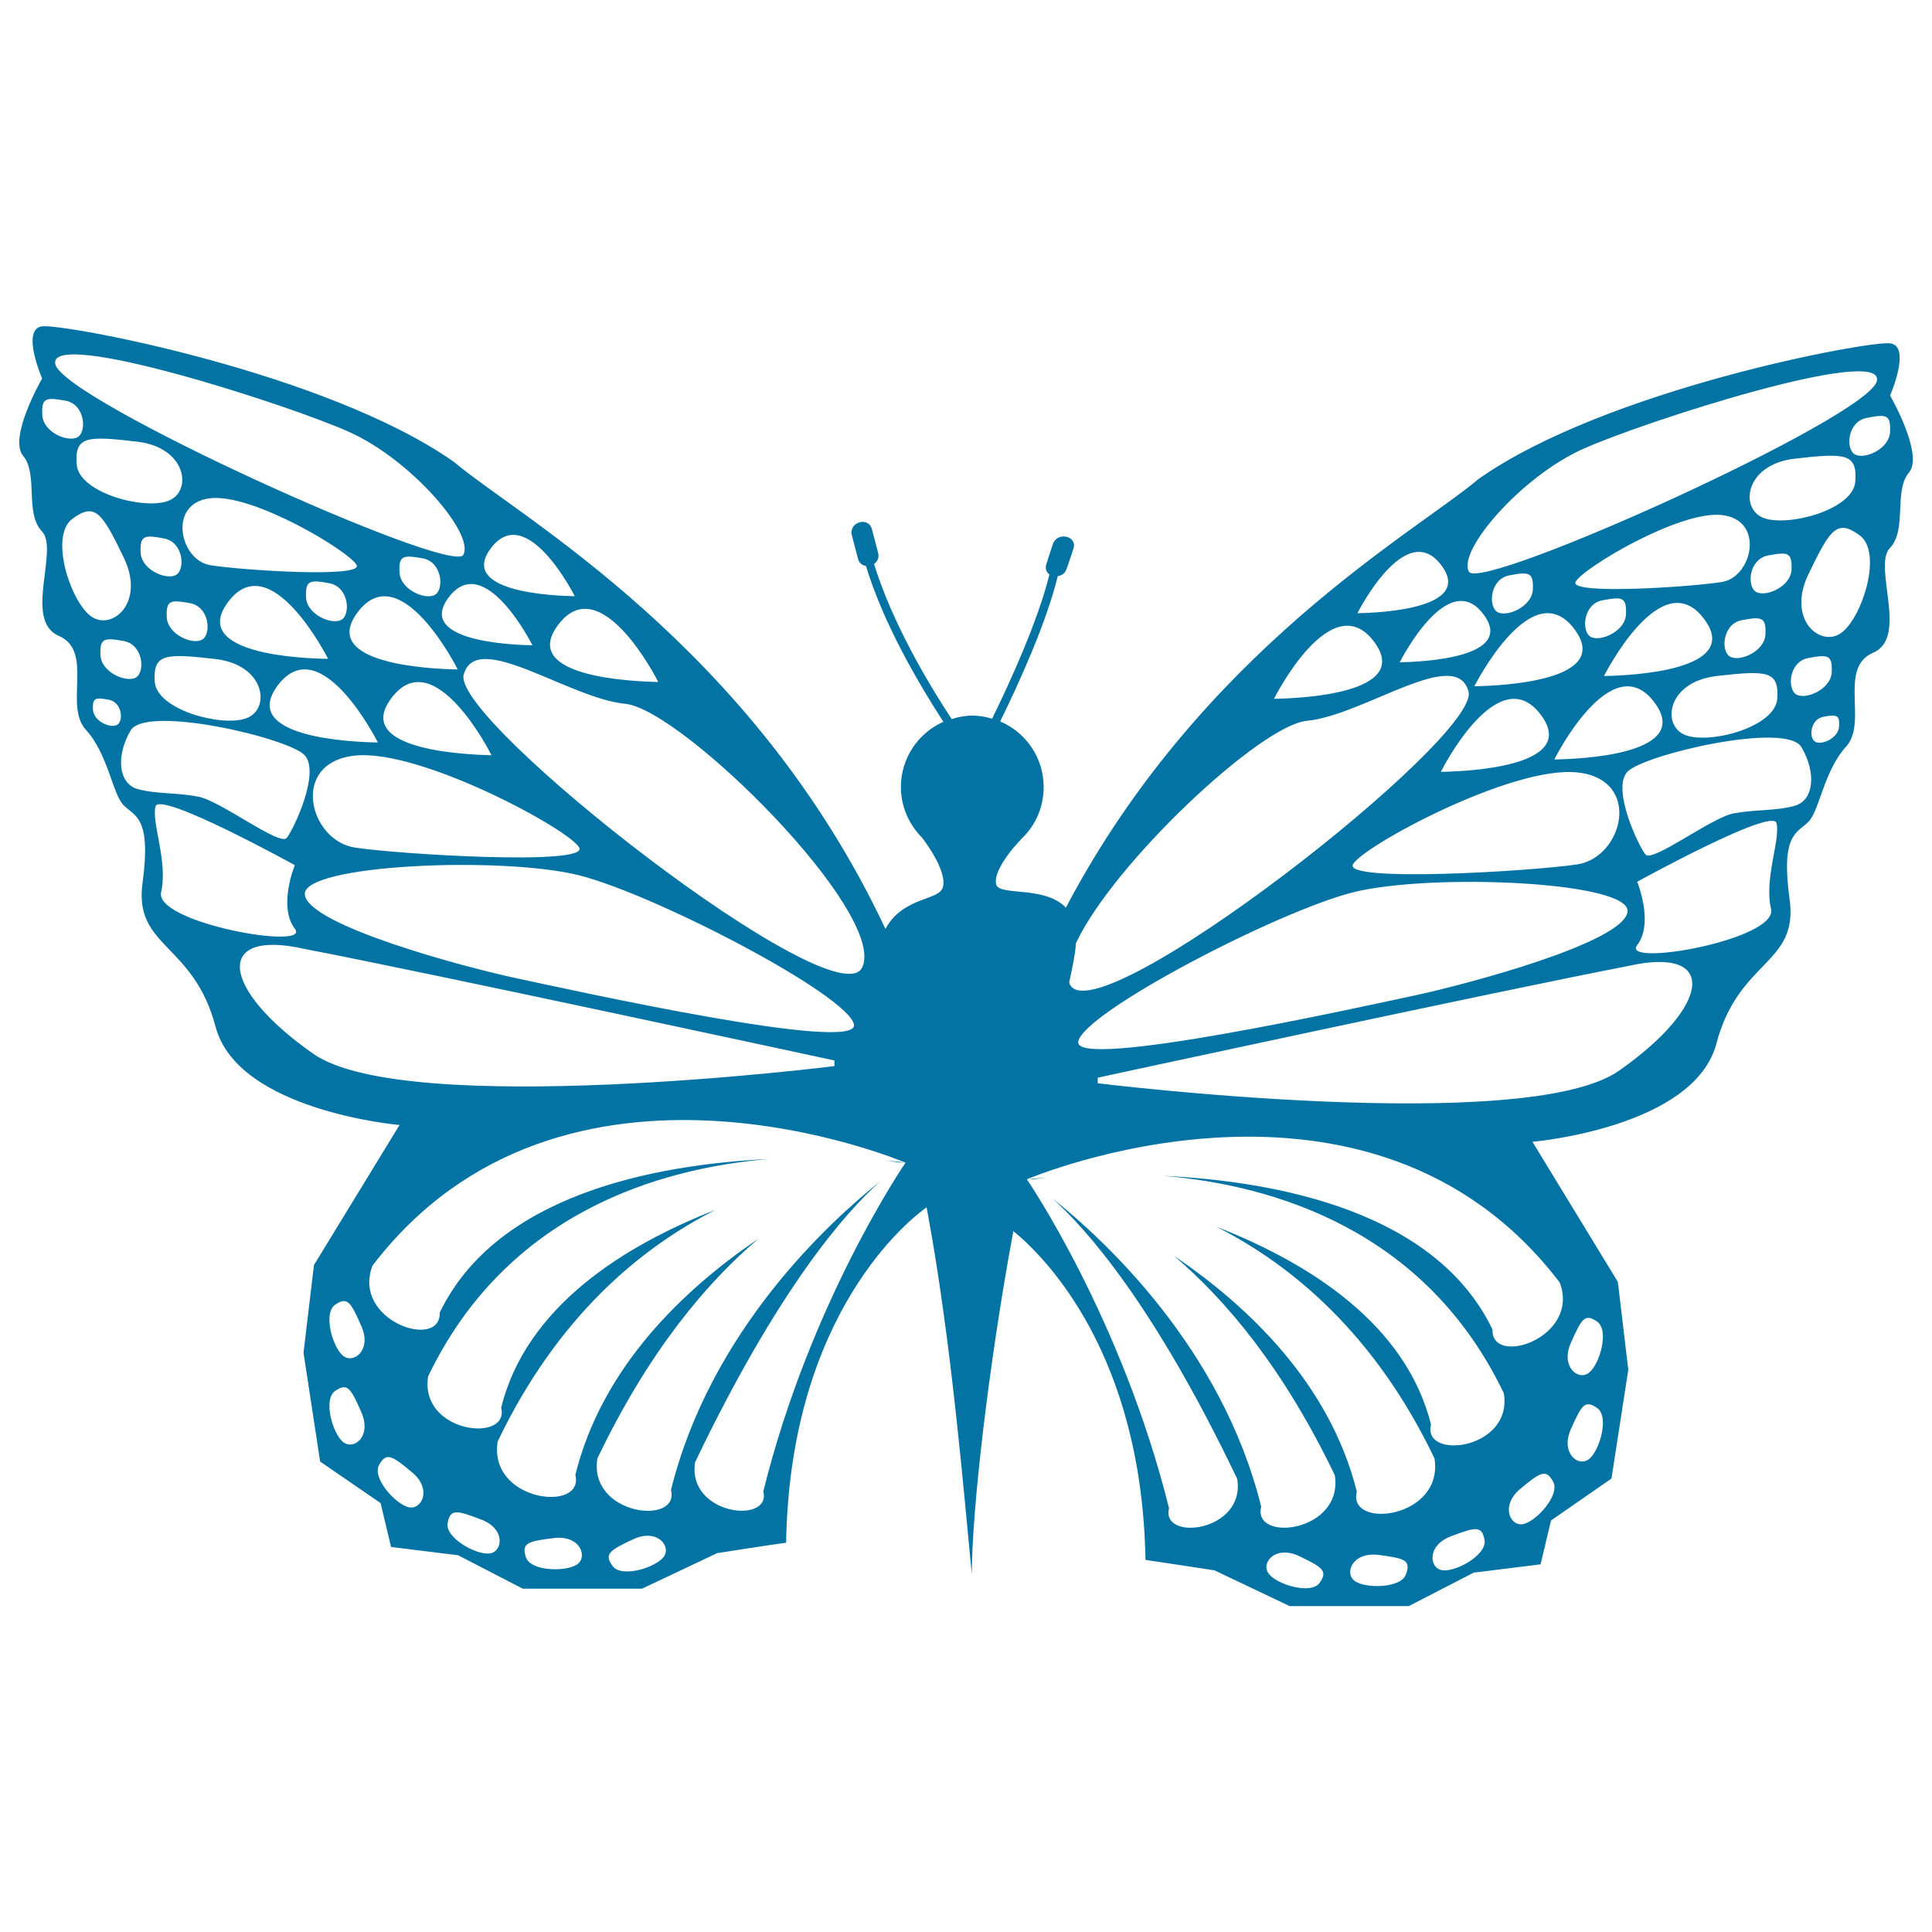 <svg xmlns="http://www.w3.org/2000/svg" viewBox="0 0 1000 1000" style="fill:#0273a2">
<title>Delicacy Of Butterfly Shapes SVG icon</title>
<g><g><path d="M535.1,610.4c0,0,2.3-0.4,6.5-0.9c-6.3,0.5-10,1-10,1S532.8,610.4,535.1,610.4L535.1,610.4z"/><path d="M978.3,204.7c0,0,11.2-25.6,0-27c-11.2-1.4-147.2,23.8-213.1,70.3c-32.4,27.4-143.6,88.9-213.5,221.8c-11-11.6-34.7-5.8-36.1-12.1c-1.9-8.4,13.5-24,13.7-24.1c6.8-6.7,10.9-16,10.9-26.2c0-15.3-9.3-28.4-22.5-34c10-20.4,24-51.3,29.8-75.2c2-0.3,3.8-1.4,4.6-3.8c1.2-3.5,2.4-7,3.5-10.4c2.2-6.6-8.3-9-10.6-2.5c-1.2,3.5-2.3,7-3.4,10.5c-0.8,2.4,0.1,4.3,1.6,5.3c-5.8,23.5-19.8,54.6-29.7,74.7c-3.2-1-6.7-1.6-10.2-1.6c-3.7,0-7.3,0.7-10.7,1.8c-12.8-19.5-31-50.4-40.2-80.3c1.7-1.2,2.8-3.2,2.1-5.8c-1.1-4.1-2.1-8.2-3.2-12.2c-1.8-6.8-12.1-3.6-10.4,3.1c1.1,4.1,2.1,8.2,3.2,12.2c0.6,2.3,2.2,3.4,4.1,3.7c9.1,30,27.2,60.8,40.1,80.7c-12.9,5.7-22,18.7-22,33.7c0,10.2,4.2,19.5,10.9,26.2c0.1,0.1,13.7,17.4,10.7,26.1c-2.4,6.6-20.7,4.7-29.6,21.2c-68.9-146.7-189.4-213-223.3-241.7C169,192.7,33,167.5,21.8,168.9c-11.1,1.4,0,27,0,27S4.1,226.6,12,236c7.9,9.4,0.7,29.6,9.7,39c9,9.4-9.7,46.2,8.7,54.1c18.4,8,2.5,36.1,14.1,48.7c11.5,12.6,13.7,33.2,19.5,39c5.8,5.8,14.4,6.1,9.8,40c-4.7,33.9,26.3,31,37.8,74.7c11.6,43.6,95.2,50.8,95.2,50.8l-44.3,72.5l-5.4,45.4l8.6,56.3L197,778l5.4,22.7l34.7,4.3l33.5,17.3h33.6h28.1l38.9-18.4c0,0,28.1-4.4,35.7-5.4c2-119.6,64.8-168,72.7-173.6c0.3,1.6,0.6,3.2,0.9,4.9c11.9,64.9,18.3,141.6,22.5,185.1c0-32.3,8.5-107.6,21.5-177.7c16.4,13.4,66.5,63.3,68.4,170.2c7.6,1.1,35.7,5.4,35.7,5.4l38.9,18.5h28.2h33.5l33.6-17.3l34.6-4.3l5.4-22.7l31.3-21.7l8.7-56.3l-5.4-45.5L793.2,591c0,0,83.6-7.2,95.2-50.8c11.5-43.7,42.6-40.8,37.9-74.7c-4.7-33.9,3.9-34.3,9.7-40.1c5.8-5.8,8-26.3,19.5-38.9c11.5-12.6-4.3-40.8,14.1-48.7c18.4-7.9-0.4-44.7,8.6-54.1c9-9.4,1.9-29.6,9.8-39C996,235.4,978.3,204.7,978.3,204.7z M446.3,500.7c-13,28.1-212.8-127.7-206.3-151.5c6.5-23.8,54.1,12.2,83.7,15.1C353.2,367.3,459.3,472.6,446.3,500.7z M236.9,346.5c0.8,0,1.4,0,1.9,0L236.9,346.5C236.9,346.5,236.9,346.5,236.9,346.5c-13.8-0.2-71.5-2.8-52-29.3C207,287.1,236.7,346,236.9,346.5z M218.8,289c10.1,1.8,11.2,16.1,6.3,18.9c-5,2.8-17.9-2.7-18.3-11.6C206.3,287.4,208.7,287.2,218.8,289z M254.4,390.9c0.8,0,1.4,0,1.9,0H254.4L254.4,390.9c-13.8-0.3-71.5-2.8-52-29.3C224.5,331.5,254.2,390.4,254.4,390.9z M108.7,292.5c-15.6-2.6-22.1-32,0-34.6c22.2-2.7,72.6,27.8,75.9,34.6C187.9,299.3,124.2,295.1,108.7,292.5z M176.7,320.8c-5,2.8-17.9-2.7-18.3-11.6c-0.4-8.9,2-9.2,12.1-7.3C180.6,303.8,181.6,318.1,176.7,320.8z M98.4,312.2c10.1,1.9,11.1,16.1,6.2,18.9c-5,2.8-17.8-2.7-18.3-11.6C85.9,310.5,88.3,310.4,98.4,312.2z M72.8,286c-0.4-9,2-9.2,12.1-7.3c10.1,1.9,11.1,16.1,6.2,18.9C86.1,300.4,73.2,295,72.8,286z M70.3,350.7c-5,2.8-17.9-2.7-18.3-11.6c-0.4-8.9,2-9.1,12.1-7.3C74.2,333.7,75.2,347.9,70.3,350.7z M39.7,240.4c-1.1-14.6,5.1-14.9,31.2-11.8c26.1,3,28.8,26.2,16,30.7C74.2,264,40.8,255,39.7,240.4z M111.4,341.1c26.2,3,28.8,26.2,16,30.7c-12.8,4.6-46.2-4.4-47.3-18.9C79.2,338.4,85.3,338.1,111.4,341.1z M117.9,311.8c22.1-30,51.7,28.9,52,29.3c0.8,0,1.4,0,1.9,0h-1.8v-0.1C156.1,340.9,98.3,338.4,117.9,311.8z M143.6,355c22.1-30,51.7,28.8,52,29.3c0.8,0,1.4,0,1.9,0h-1.9v0C181.8,384.1,124,381.6,143.6,355z M183.7,391.1c33.8-3.6,111.1,38.3,116.1,47.6c5.1,9.4-92.3,3.6-116.1,0C160,435.1,149.8,394.7,183.7,391.1z M299.9,453.1c39.7,10.1,139.2,62,142.1,77.2c2.9,15.2-146.7-18-173.9-23.8c-27.1-5.7-108.1-27.4-110.3-43.3C155.5,447.4,260.2,443,299.9,453.1z M340.7,353c0.8,0,1.4,0,1.9,0L340.7,353C340.7,353,340.7,353,340.7,353c-13.7-0.3-71.6-2.7-52-29.3C310.8,293.6,340.5,352.5,340.7,353z M253.9,284c18.5-25.2,43.5,24.4,43.6,24.6c0.6,0,1.2,0,1.6,0h-1.6l0,0C286,308.4,237.5,306.3,253.9,284z M275.6,334c0.6,0,1.3,0,1.7,0H275.6L275.6,334c-11.4-0.2-60-2.3-43.5-24.6C250.6,284.3,275.5,333.8,275.6,334z M181,223.7c31.9,14.4,64.8,52.7,58.8,63.5C234,298,32.2,207.1,28.6,188.4C25,169.6,149.1,209.3,181,223.7z M21.9,214.7c-0.5-8.9,1.9-9.1,12-7.3c10.1,1.8,11.2,16.1,6.2,18.9C35.1,229.1,22.2,223.7,21.9,214.7z M37.4,268.6c11.7-8.7,15.3-3.6,26.7,20.1c11.4,23.7-6.7,38.4-17.4,30C36,310.2,25.7,277.3,37.4,268.6z M60.6,375.2c-3.4,1.9-12.2-1.8-12.5-8c-0.3-6.1,1.4-6.3,8.3-5C63.3,363.6,64,373.3,60.6,375.2z M71.2,408.4c-9.7-2.7-11.5-16.8-3.6-30.3c8-13.5,81.9,3.9,90.1,12.8c8.2,8.9-5.7,38.4-9.3,42.8c-3.6,4.4-34.1-19.1-45.6-21.3C91.3,410.1,80.9,411.1,71.2,408.4z M83.4,461.8c3.6-15.9-5.1-36.3-2.9-44.4c2.2-8.2,72.1,30.4,72.1,30.4s-8.8,21.3,0,32.9C161.5,492.1,79.8,477.7,83.4,461.8z M162.1,545.4c-48.4-33.9-51.2-64.9-4.3-54.2c64.2,12.3,274.1,57.7,274.1,57.7v2.9C431.9,551.9,210.4,579.3,162.1,545.4z M177.5,746.3c-5.4-4.5-10.3-21.9-4.1-26.3c6.3-4.4,8.1-1.7,13.6,10.9C192.6,743.6,183,750.9,177.5,746.3z M177.5,701.7c-5.4-4.5-10.3-21.9-4.1-26.3c6.3-4.4,8.1-1.7,13.6,10.9C192.6,698.8,183,706.2,177.5,701.7z M211.4,780.1c-6.9-1.7-18.9-15.2-15.2-21.8c3.7-6.7,6.5-5.1,17.1,3.8C223.8,770.8,218.3,781.8,211.4,780.1z M253.2,804.1c-7,0.7-22.8-8.2-21.5-15.7c1.3-7.5,4.5-6.8,17.3-1.9C261.9,791.3,260.3,803.4,253.2,804.1z M298.6,809.8c-5.9,3.9-24,3.5-26.4-3.8c-2.3-7.3,0.8-8.2,14.4-9.9C300.3,794.4,304.5,805.9,298.6,809.8z M343.4,806c-4.4,5.5-21.7,10.8-26.3,4.6c-4.5-6.2-1.8-8.1,10.7-13.9C340.2,790.9,347.8,800.5,343.4,806z M395.1,771.9c4.3,17.3-39.7,12.3-35.3-15.1c43.3-90.4,78.1-129.6,95.9-145.4c-26.9,21.4-88,77.6-108.4,159.8c4.7,18.6-42.8,13.2-38.1-16.3c26.6-55.6,56.6-91,83.3-113.7c-38.9,26.4-80.9,66.5-94.7,122.2c4.9,19.7-45.2,13.9-40.2-17.3c30.8-64.4,73.7-100.1,112.8-119.9c-47.7,18.6-98.1,50.3-111,102.4c4.6,18.5-42.5,13.2-37.8-16.2C262.2,627.8,341,604.7,398,599.9c-60,2.9-141.1,18.7-170.4,79.5c0.7,19.7-45.7,4.3-34.8-24.3c98.6-129,275.9-53.3,275.9-53.3S419.6,673.1,395.1,771.9z M819.1,232.5c31.9-14.4,156-54.1,152.4-35.4c-3.6,18.8-205.2,109.7-211.2,98.8C754.3,285.1,787.2,246.9,819.1,232.5z M816.4,447.4c-23.8,3.6-121.2,9.4-116.1,0c5-9.4,82.3-51.2,116.1-47.6C850.3,403.4,840.1,443.8,816.4,447.4z M842.4,472c-2.2,15.9-83.2,37.5-110.4,43.3c-27.2,5.8-176.8,39-173.9,23.8c2.9-15.2,102.5-67.1,142.1-77.2C739.9,451.8,844.5,456.1,842.4,472z M815.1,325.9c19.6,26.6-38.3,29.1-52,29.3v0h-1.9c0.5,0,1.1,0,1.9,0C763.4,354.8,793.1,295.9,815.1,325.9z M781.3,297.8c10.1-1.9,12.5-1.7,12.1,7.3c-0.4,8.9-13.4,14.5-18.3,11.7C770.1,313.9,771.2,299.6,781.3,297.8z M891.4,301.2c-15.6,2.6-79.2,6.8-75.9,0c3.3-6.8,53.8-37.2,75.9-34.6C913.6,269.2,907,298.6,891.4,301.2z M913.8,328.3c-0.4,8.9-13.3,14.4-18.3,11.6c-5-2.8-3.9-17.1,6.1-18.9C911.7,319.1,914.2,319.3,913.8,328.3z M841.6,318c-0.4,8.9-13.4,14.4-18.3,11.6c-4.9-2.8-3.9-17.1,6.2-18.9C839.7,308.8,842,309,841.6,318z M797.7,370.2c19.6,26.6-38.2,29.1-51.9,29.3l0,0h-1.9c0.5,0,1.1,0,1.9,0C745.9,399.1,775.6,340.3,797.7,370.2z M804.5,393.1L804.5,393.1h-1.9C803.2,393.1,803.8,393.1,804.5,393.1c0.2-0.4,29.9-59.4,52-29.3C876.1,390.4,818.4,392.9,804.5,393.1z M830.2,349.9L830.2,349.9l-1.8,0C828.8,349.9,829.5,349.9,830.2,349.9c0.3-0.5,30-59.3,52-29.3C901.8,347.1,844,349.7,830.2,349.9z M888.6,349.9c26.1-3,32.3-2.7,31.3,11.8c-1.1,14.6-34.5,23.5-47.2,18.9C859.8,376.1,862.5,352.9,888.6,349.9z M909,306.4c-5-2.8-3.9-17,6.2-18.9c10.2-1.9,12.4-1.7,12.1,7.3C926.9,303.7,914,309.2,909,306.4z M936,340.6c10.1-1.9,12.5-1.7,12.1,7.3c-0.4,8.9-13.4,14.4-18.3,11.6C924.9,356.6,925.9,342.4,936,340.6z M913.1,268.2c-12.9-4.6-10.1-27.8,15.9-30.8c26.2-3,32.4-2.7,31.3,11.8C959.3,263.8,925.9,272.7,913.1,268.2z M768,318.2c16.5,22.3-32.1,24.4-43.5,24.6l0,0h-1.6c0.4,0,1,0,1.6,0C724.6,342.6,749.6,293,768,318.2z M702.6,317.4c0.1-0.2,25.1-49.8,43.6-24.6C762.6,315.1,714.1,317.2,702.6,317.4L702.6,317.4H701C701.4,317.4,702,317.4,702.6,317.4z M659.4,361.7c0.2-0.4,29.9-59.3,52-29.3C730.9,359,673.1,361.5,659.4,361.7L659.4,361.7l-1.9,0C657.9,361.7,658.6,361.7,659.4,361.7z M676.4,373.1c29.7-2.9,77.2-39,83.7-15.2c6.5,23.8-193.3,179.6-206.4,151.5c-0.1-0.3-0.1-0.7-0.3-0.9c2-9,3.3-16,3.5-20.3C576,447.3,652.1,375.5,676.4,373.1z M683,819.3c-4.5,6.2-21.9,0.9-26.2-4.6c-4.5-5.6,3.1-15.1,15.6-9.3C684.7,811.3,687.4,813.2,683,819.3z M727.8,814.7c-2.3,7.3-20.4,7.7-26.3,3.8c-6-3.9-1.7-15.3,11.9-13.7C727.1,806.6,730.3,807.5,727.8,814.7z M746.9,812.8c-7.1-0.6-8.7-12.8,4.1-17.6c12.9-4.9,16-5.6,17.4,1.9C769.7,804.7,754,813.5,746.9,812.8z M788.7,788.8c-6.9,1.7-12.3-9.2-1.9-18.1c10.6-8.8,13.4-10.5,17.1-3.8C807.6,773.6,795.6,787.1,788.7,788.8z M813.1,695c5.6-12.6,7.3-15.3,13.6-10.9s1.4,21.8-4.1,26.3C817.2,715,807.5,707.6,813.1,695z M813.1,739.7c5.6-12.6,7.3-15.3,13.6-10.9c6.3,4.4,1.4,21.7-4.1,26.3C817.2,759.7,807.5,752.3,813.1,739.7z M807.3,663.8c10.9,28.6-35.6,44-34.8,24.3c-29.3-60.8-110.4-76.6-170.4-79.5c57,4.8,135.8,27.9,176.3,112.6c4.7,29.3-42.4,34.7-37.7,16.2c-13-52.2-63.3-83.8-111-102.4c39,19.8,82,55.5,112.8,119.9c4.9,31.2-45.2,36.9-40.2,17.2c-13.9-55.6-55.8-95.8-94.7-122.1c26.7,22.6,56.7,58.1,83.3,113.6c4.6,29.5-42.8,35-38.1,16.3c-20.3-82.2-81.4-138.4-108.3-159.8c17.8,15.9,52.7,55,95.9,145.4c4.4,27.5-39.7,32.5-35.3,15.2c-24.6-98.8-73.6-170.3-73.6-170.3S708.8,534.7,807.3,663.8z M838,554.2c-48.3,33.8-269.8,6.5-269.8,6.5v-2.9c0,0,209.9-45.4,274.1-57.7C889.2,489.3,886.3,520.3,838,554.2z M916.7,470.5c3.6,15.9-78.1,30.3-69.3,18.7c8.8-11.5,0-32.8,0-32.8s70-38.6,72.1-30.4C921.7,434.3,913,454.7,916.7,470.5z M928.9,417.1c-9.8,2.7-20.1,1.8-31.6,3.9c-11.5,2.2-42,25.6-45.6,21.3c-3.6-4.4-17.6-33.9-9.4-42.8c8.3-8.9,82.3-26.2,90.1-12.8C940.4,400.3,938.7,414.4,928.9,417.1z M951.9,376c-0.3,6.1-9.1,9.9-12.4,7.9c-3.3-1.9-2.6-11.6,4.3-12.9C950.6,369.8,952.3,369.9,951.9,376z M953.4,327.3c-10.7,8.4-28.8-6.3-17.4-30c11.4-23.7,14.9-28.8,26.7-20.1C974.4,286,964.1,319,953.4,327.3z M978.3,223.5c-0.4,9-13.3,14.5-18.2,11.7c-5-2.8-3.9-17.1,6.2-18.9C976.3,214.3,978.7,214.5,978.3,223.5z"/><path d="M465,601.7L465,601.7c2.3,0,3.6,0,3.6,0s-3.7-0.4-10-1C462.8,601.3,465,601.7,465,601.7z"/></g></g>
</svg>